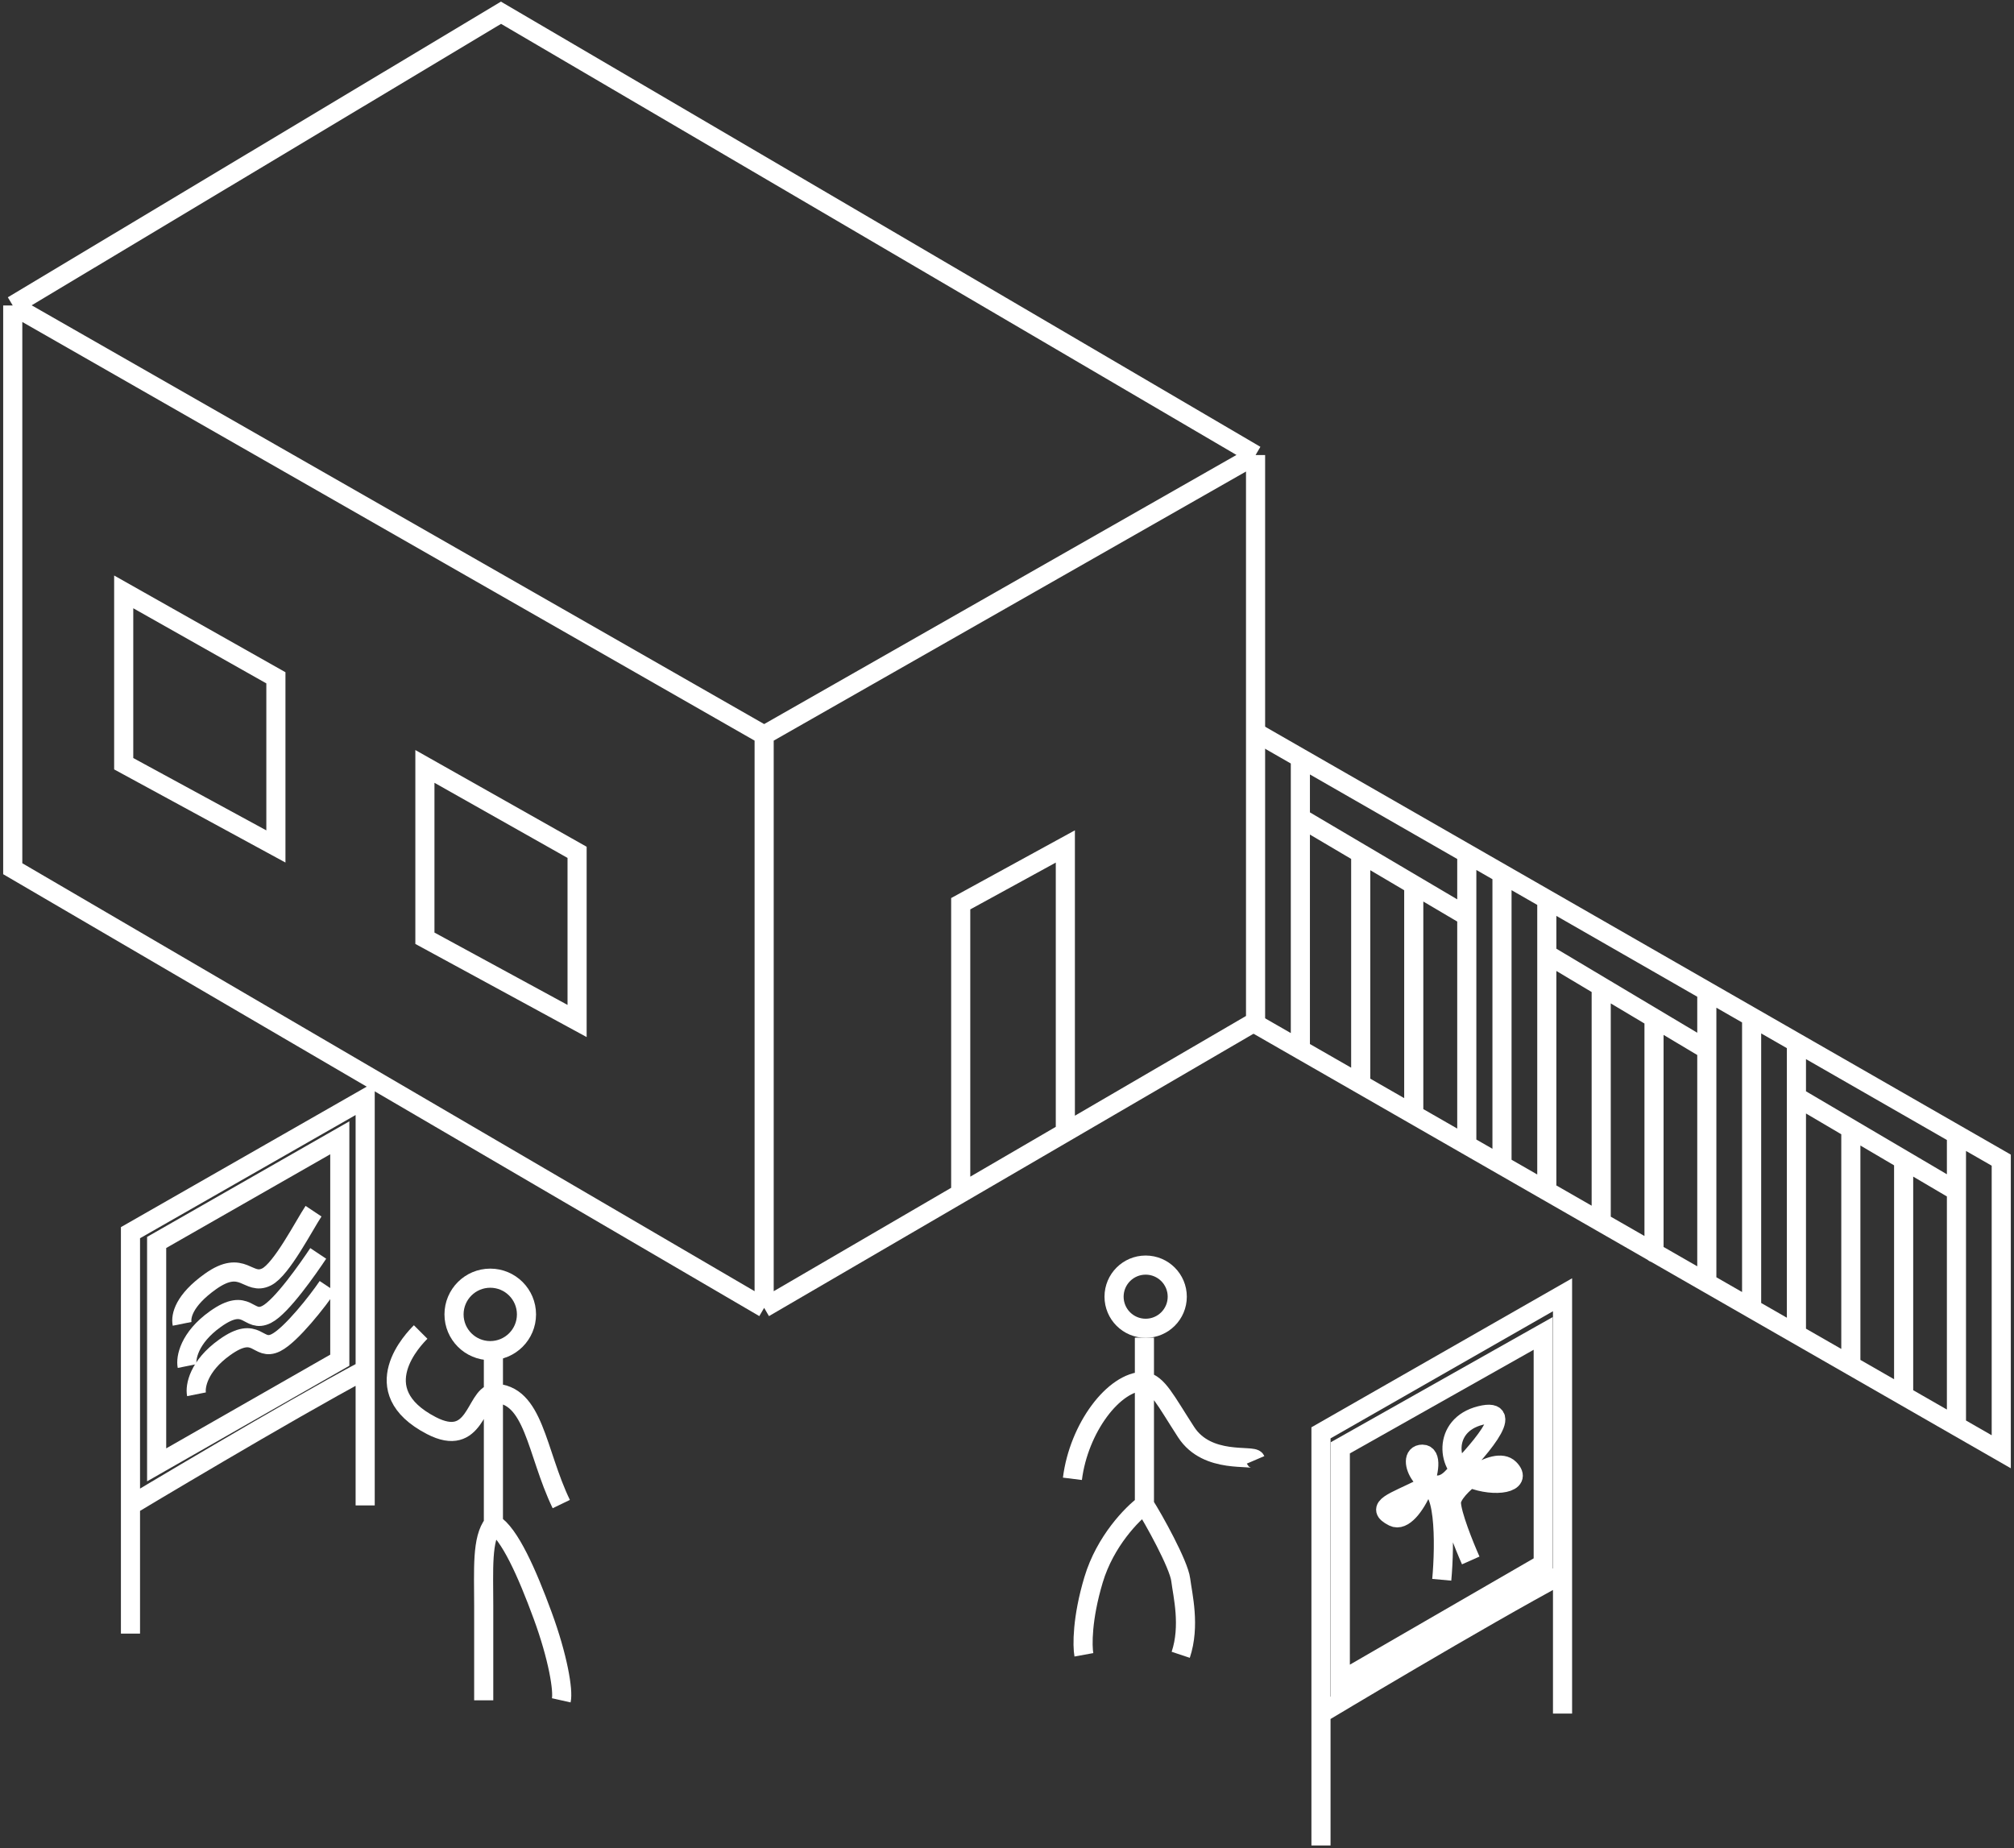 <?xml version="1.0" encoding="UTF-8"?> <svg xmlns="http://www.w3.org/2000/svg" width="158" height="145" viewBox="0 0 158 145" fill="none"><rect x="0" y="0" width="158" height="145" fill="#333333" stroke="none"/><path d="M1 23.967V68.154L59.948 102.605M1 23.967L59.948 57.669M1 23.967L39.304 1L98.5 35.701M59.948 57.669V102.605M59.948 57.669L98.5 35.701M59.948 102.605L75.369 93.618M98.5 35.701V80.137L83.577 88.835M75.369 93.618V70.9L83.577 66.407V88.835M75.369 93.618L83.577 88.835M9.705 46.435L21.644 53.176V66.407L9.705 59.916V46.435ZM33.334 60.128L45.273 66.868V80.099L33.334 73.609V60.128Z" stroke="white" stroke-width="1.5"></path><path d="M98.5 80.325L102.015 82.342M98.5 57.447L102.015 59.464M117.833 68.541V91.419M117.833 68.541L115.071 66.956M117.833 68.541L121.348 70.558M117.833 91.419L115.071 89.834M117.833 91.419L121.348 93.436M137.416 79.779V102.657M137.416 79.779L133.901 77.762M137.416 79.779L140.931 81.796M137.416 102.657L133.901 100.64M137.416 102.657L140.931 104.674M102.015 59.464L115.071 66.956M102.015 59.464V64.161M102.015 82.342V64.161M102.015 82.342L106.749 85.058M115.071 66.956V71.87M115.071 89.834V71.87M115.071 89.834L110.91 87.446M121.348 70.558L133.901 77.762M121.348 70.558V74.854M121.348 93.436V74.854M121.348 93.436L125.616 95.885M133.901 77.762V82.342M133.901 100.64V82.342M133.901 100.64L129.759 98.262M140.931 81.796L153.485 89M140.931 81.796V86.044M140.931 104.674V86.044M140.931 104.674L145.2 107.123M153.485 89L157 91.017V113.895L153.485 111.878M153.485 89V93.436M153.485 111.878V93.436M153.485 111.878L149.342 109.5M102.015 64.161L106.749 66.956M115.071 71.87L110.91 69.413M121.348 74.854L125.616 77.4M133.901 82.342L129.759 79.871M140.931 86.044L145.2 88.557M153.485 93.436L149.342 90.996M106.749 66.956V85.058M106.749 66.956L110.91 69.413M106.749 85.058L110.91 87.446M110.91 69.413V87.446M125.616 77.4V95.885M125.616 77.4L129.759 79.871M125.616 95.885L129.759 98.262M129.759 79.871C129.759 86.261 129.759 98.886 129.759 98.262M145.2 88.557V107.123M145.2 88.557L149.342 90.996M145.2 107.123L149.342 109.5M149.342 90.996V109.5" stroke="white" stroke-width="1.5"></path><path d="M113.107 123.938C113.36 121.159 113.41 115.828 111.591 116.737C109.317 117.874 107.801 118.253 109.317 119.011C110.833 119.769 113.107 114.084 111.591 114.084C110.075 114.084 111.97 117.874 113.865 115.979C115.76 114.084 119.172 110.294 116.139 111.052C113.107 111.81 113.486 115.221 115.381 115.979C117.276 116.737 119.55 116.359 118.413 115.221C117.276 114.084 113.865 116.738 113.865 117.874C113.865 118.784 114.876 121.285 115.381 122.422" stroke="white" stroke-width="1.5"></path><path d="M103.632 144.784V134.434M122.582 134.434V123.482M103.632 134.434V112.41L122.582 101.578V123.482M103.632 134.434C103.632 134.434 116.265 126.852 122.582 123.482" stroke="white" stroke-width="1.5"></path><path d="M105.148 131.898V113.586L121.067 104.609V122.691L105.148 131.898Z" stroke="white" stroke-width="1.5"></path><path d="M10.236 128.162V118.106M28.648 118.106V107.465M10.236 118.106V96.707L28.648 86.184V107.465M10.236 118.106C10.236 118.106 22.511 110.739 28.648 107.465" stroke="white" stroke-width="1.5"></path><path d="M12.289 114.922V97.474L26.657 89.264V106.711L12.289 114.922Z" stroke="white" stroke-width="1.5"></path><path d="M15.416 109.385C15.294 108.771 15.564 107.176 17.626 105.703C20.203 103.862 20.179 106.071 21.651 105.335C22.83 104.746 24.965 102.021 25.702 100.916" stroke="white" stroke-width="1.5"></path><path d="M14.68 107.171C14.557 106.558 14.828 104.962 16.89 103.489C19.467 101.648 19.442 103.857 20.915 103.121C22.093 102.532 24.229 99.439 24.966 98.334" stroke="white" stroke-width="1.5"></path><path d="M14.287 103.859C14.164 103.245 14.434 102.018 16.496 100.545C19.073 98.704 19.442 100.913 20.915 100.177C22.093 99.588 23.861 96.126 24.597 95.022" stroke="white" stroke-width="1.5"></path><circle cx="3.592" cy="3.592" r="2.842" transform="matrix(-1 0 0 1 42.053 99.527)" stroke="white" stroke-width="1.5"></circle><path d="M38.708 105.687V109.304M38.708 119.548C39.975 120.307 41.349 123.415 42.566 126.724C43.783 130.033 44.202 132.637 44.032 133.395M38.708 119.548C37.778 120.72 37.948 123.132 37.948 125.96C37.948 127.299 37.948 130.829 37.948 133.395M38.708 119.548V109.304M38.708 109.304C41.919 109.304 42.053 113.894 44.032 117.999M38.708 109.304C37.271 109.58 37.33 113.648 33.843 111.842C28.483 109.067 32.501 105 33.001 104.5" stroke="white" stroke-width="1.5"></path><circle cx="3.229" cy="3.229" r="2.479" transform="matrix(-1 0 0 1 93.107 98.5)" stroke="white" stroke-width="1.5"></circle><path d="M89.78 104.943V108.362M89.78 118.048C88.831 118.745 86.703 120.897 85.792 123.936C84.88 126.975 84.905 129.127 85.032 129.824M89.78 118.048C90.477 119.125 92.477 122.721 92.629 123.936C92.781 125.152 93.389 127.545 92.629 129.824M89.78 118.048V108.362M89.78 108.362C87.374 108.362 84.627 112.054 84.132 116.017M89.78 108.362C90.856 108.615 91.379 109.768 93.05 112.351C94.722 114.934 98.31 114.088 98.5 114.531" stroke="white" stroke-width="1.5"></path></svg> 